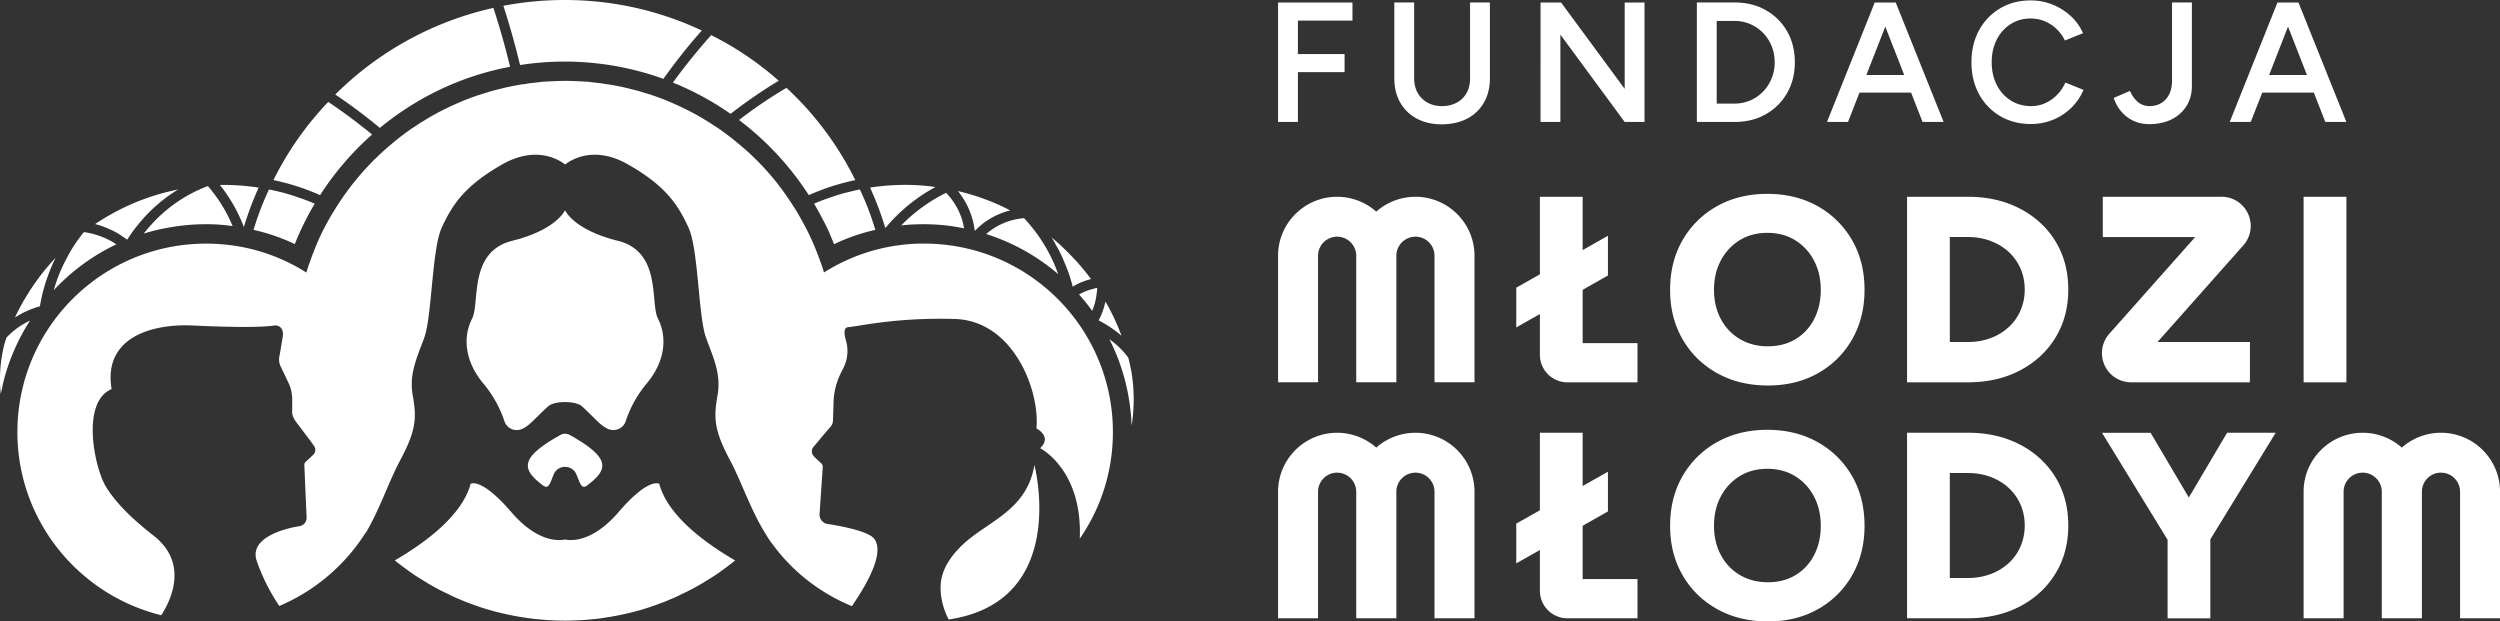 <svg width="354" height="88" fill="none" xmlns="http://www.w3.org/2000/svg"><rect width="100%" height="100%" fill="#333333" stroke="none"/><g clip-path="url(#a)" fill="#fff"><path d="M180.974 17.27h2.809v-7.058h6.61V7.655h-6.61v-4.74h7.725V.356h-10.534V17.27ZM208.166 11.085c0 .787-.16 1.476-.486 2.066a3.45 3.45 0 0 1-1.393 1.377c-.603.332-1.306.498-2.094.498-.789 0-1.46-.166-2.058-.498a3.53 3.53 0 0 1-1.392-1.377c-.333-.59-.499-1.279-.499-2.066V.35h-2.809v10.73c0 1.303.277 2.446.831 3.43a5.777 5.777 0 0 0 2.348 2.28c1.01.542 2.18.813 3.523.813s2.594-.271 3.623-.812a5.774 5.774 0 0 0 2.372-2.281c.56-.984.838-2.127.838-3.43V.35h-2.81v10.73l.006.005ZM230.055 12.58 221.048.356h-2.908V17.27h2.81V4.9l9.105 12.37h2.809V.357h-2.809v12.222ZM250.021 1.426C248.74.707 247.262.35 245.604.35h-5.329v16.92h5.329c1.664 0 3.136-.362 4.417-1.088a7.936 7.936 0 0 0 3.025-2.994c.733-1.273 1.103-2.73 1.103-4.371 0-1.642-.37-3.124-1.103-4.396a7.82 7.82 0 0 0-3.025-2.982v-.013Zm.838 9.684a5.919 5.919 0 0 1-1.207 1.863 5.569 5.569 0 0 1-1.818 1.248 5.642 5.642 0 0 1-2.23.449h-2.519V2.963h2.519c.789 0 1.534.148 2.23.45a5.644 5.644 0 0 1 3.025 3.11c.29.707.438 1.476.438 2.294a6 6 0 0 1-.438 2.293ZM268.294.357h-2.834l-6.758 16.913h2.975l1.627-4.156h7.306l1.627 4.156h2.981L268.436.357h-.148.006Zm-4.017 10.267 2.68-6.861 2.68 6.861h-5.366.006ZM291.285 13.428a5.594 5.594 0 0 1-1.669 1.174 4.771 4.771 0 0 1-1.996.424c-1.085 0-2.046-.264-2.896-.799-.85-.535-1.509-1.267-1.984-2.201-.474-.934-.714-2.004-.714-3.216 0-1.21.24-2.274.714-3.203a5.543 5.543 0 0 1 1.96-2.189c.831-.534 1.78-.799 2.846-.799.696 0 1.355.13 1.983.388a5.339 5.339 0 0 1 1.682 1.1 5.57 5.57 0 0 1 1.177 1.63l2.569-1.04a7.2 7.2 0 0 0-1.731-2.416 8.394 8.394 0 0 0-2.582-1.63 8.149 8.149 0 0 0-3.098-.59c-1.633 0-3.074.376-4.337 1.126a8.061 8.061 0 0 0-2.97 3.092c-.721 1.316-1.078 2.822-1.078 4.531 0 1.71.357 3.216 1.078 4.532a7.99 7.99 0 0 0 2.976 3.092c1.269.75 2.717 1.125 4.349 1.125a8.29 8.29 0 0 0 3.148-.602 7.918 7.918 0 0 0 2.594-1.703 7.782 7.782 0 0 0 1.719-2.527l-2.569-1.04a5.755 5.755 0 0 1-1.177 1.74h.006ZM307.568 11.276c0 .904-.154 1.63-.462 2.176-.308.548-.697.947-1.177 1.2a3.18 3.18 0 0 1-1.516.374c-.659 0-1.226-.196-1.681-.578-.462-.387-.838-.91-1.128-1.574l-2.298.99c.13.418.327.849.592 1.28.265.436.61.835 1.029 1.204.418.37.917.67 1.49.892.573.227 1.232.338 1.972.338a7.52 7.52 0 0 0 2.304-.35 5.508 5.508 0 0 0 1.91-1.052 4.99 4.99 0 0 0 1.293-1.703c.315-.67.475-1.439.475-2.306V.35h-2.81v10.926h.007ZM329.265 17.27h2.982L325.464.357h-2.975L315.73 17.27h2.976l1.626-4.156h7.307l1.626 4.156Zm-7.959-6.646 2.68-6.861 2.68 6.861h-5.36ZM224.104 41.04l3.579-2.03v-5.625l-3.579 2.029v-7.55h-6.056v10.98l-3.345 1.894v5.626l3.345-1.894v5.773a3.903 3.903 0 0 0 3.906 3.898h9.912V48.59h-7.762v-7.55ZM257.383 29.198c-2.07-1.162-4.441-1.746-7.127-1.746s-5.058.584-7.128 1.746A12.77 12.77 0 0 0 238.255 34c-1.177 2.041-1.768 4.384-1.768 7.033 0 2.65.585 4.962 1.768 7.003 1.176 2.041 2.809 3.64 4.891 4.802 2.083 1.162 4.479 1.746 7.184 1.746 2.704 0 5.051-.584 7.109-1.746a12.616 12.616 0 0 0 4.83-4.802c1.164-2.04 1.749-4.371 1.749-7.003 0-2.631-.591-4.998-1.768-7.033a12.747 12.747 0 0 0-4.867-4.802Zm-.505 15.992c-.628 1.21-1.503 2.158-2.63 2.834-1.128.676-2.434 1.014-3.912 1.014-1.479 0-2.797-.338-3.949-1.014a7.102 7.102 0 0 1-2.705-2.834c-.653-1.212-.979-2.595-.979-4.15 0-1.556.326-2.97.979-4.181.653-1.211 1.54-2.164 2.668-2.853 1.127-.689 2.433-1.033 3.912-1.033 1.478 0 2.784.344 3.912 1.033 1.127.689 2.02 1.642 2.667 2.853.647 1.211.98 2.607.98 4.18 0 1.575-.314 2.933-.943 4.15ZM286.042 29.555c-2.143-1.125-4.608-1.691-7.392-1.691h-8.613v26.271h8.613c2.784 0 5.242-.56 7.392-1.69 2.144-1.126 3.82-2.681 5.021-4.655 1.208-1.973 1.805-4.242 1.805-6.793 0-2.552-.603-4.845-1.805-6.813-1.201-1.967-2.877-3.51-5.021-4.635v.006Zm.056 14.43a6.912 6.912 0 0 1-1.694 2.36 7.706 7.706 0 0 1-2.557 1.538c-.979.362-2.045.547-3.197.547h-2.557V33.563h2.557c1.152 0 2.218.185 3.197.547.98.363 1.83.874 2.557 1.538a7.053 7.053 0 0 1 1.694 2.36c.4.917.604 1.913.604 2.982 0 1.07-.204 2.072-.604 2.988v.007ZM314.56 27.864h-16.806v5.705h13.085l-12.161 13.693a4.13 4.13 0 0 0 3.105 6.873h16.806V48.43h-13.085l12.155-13.692a4.135 4.135 0 0 0-3.099-6.88v.006ZM332.247 27.864h-6.056v26.271h6.056V27.864ZM200.423 27.864a8.362 8.362 0 0 0-5.545 2.103 8.347 8.347 0 0 0-5.544-2.103c-4.609 0-8.36 3.744-8.36 8.35v17.915h5.661V36.213a2.7 2.7 0 0 1 2.699-2.699 2.71 2.71 0 0 1 2.71 2.7v17.915h5.68V36.213c0-1.488 1.214-2.699 2.705-2.699a2.7 2.7 0 0 1 2.698 2.7v17.915h5.662V36.213c0-4.605-3.752-8.35-8.36-8.35h-.006ZM224.104 74.45l3.579-2.03v-5.625l-3.579 2.029v-7.55h-6.056v10.98l-3.345 1.894v5.626l3.345-1.894v5.773a3.903 3.903 0 0 0 3.906 3.898h9.912V82h-7.762v-7.55ZM257.383 62.608c-2.07-1.162-4.441-1.746-7.127-1.746s-5.058.584-7.128 1.746a12.77 12.77 0 0 0-4.873 4.801c-1.177 2.042-1.768 4.384-1.768 7.034 0 2.65.585 4.962 1.768 7.003 1.176 2.041 2.809 3.64 4.891 4.802 2.083 1.162 4.479 1.746 7.184 1.746 2.704 0 5.051-.584 7.109-1.746a12.617 12.617 0 0 0 4.83-4.802c1.164-2.041 1.749-4.371 1.749-7.003 0-2.631-.591-4.998-1.768-7.034a12.747 12.747 0 0 0-4.867-4.801Zm-.505 15.991c-.628 1.212-1.503 2.158-2.63 2.835-1.128.676-2.434 1.014-3.912 1.014-1.479 0-2.797-.338-3.949-1.014a7.103 7.103 0 0 1-2.705-2.835c-.653-1.21-.979-2.594-.979-4.15 0-1.555.326-2.97.979-4.18.653-1.212 1.54-2.165 2.668-2.853 1.127-.689 2.433-1.033 3.912-1.033 1.478 0 2.784.344 3.912 1.033 1.127.688 2.02 1.641 2.667 2.852.647 1.212.98 2.607.98 4.181 0 1.574-.314 2.933-.943 4.15ZM286.042 62.964c-2.143-1.125-4.608-1.69-7.392-1.69h-8.613v26.271h8.613c2.784 0 5.242-.56 7.392-1.69 2.144-1.126 3.82-2.681 5.021-4.655 1.208-1.974 1.805-4.242 1.805-6.794 0-2.551-.603-4.845-1.805-6.812-1.201-1.968-2.877-3.51-5.021-4.636v.006Zm.056 14.436a6.911 6.911 0 0 1-1.694 2.361 7.708 7.708 0 0 1-2.557 1.537c-.979.363-2.045.548-3.197.548h-2.557V66.979h2.557c1.152 0 2.218.185 3.197.547.98.363 1.83.873 2.557 1.537a7.053 7.053 0 0 1 1.694 2.361c.4.916.604 1.912.604 2.982 0 1.07-.204 2.072-.604 2.988v.006ZM315.355 61.28l-5.416 9.167-5.415-9.167h-6.881l9.29 15.155v11.116h6.05V76.374l9.253-15.094h-6.881ZM200.423 61.28a8.362 8.362 0 0 0-5.545 2.102 8.347 8.347 0 0 0-5.544-2.102c-4.609 0-8.36 3.744-8.36 8.349v17.916h5.661V69.629a2.7 2.7 0 0 1 2.699-2.7 2.71 2.71 0 0 1 2.71 2.7v17.916h5.68V69.629c0-1.488 1.214-2.7 2.705-2.7a2.7 2.7 0 0 1 2.698 2.7v17.916h5.662V69.629c0-4.605-3.752-8.35-8.36-8.35h-.006ZM345.64 61.28a8.357 8.357 0 0 0-5.544 2.102 8.35 8.35 0 0 0-5.545-2.102c-4.608 0-8.36 3.744-8.36 8.349v17.916h5.662V69.629a2.7 2.7 0 0 1 2.698-2.7 2.71 2.71 0 0 1 2.711 2.7v17.916h5.68V69.629a2.7 2.7 0 0 1 5.403 0v17.916h5.661V69.629c0-4.605-3.752-8.35-8.36-8.35h-.006ZM99.376 4.328c-1.94 2.165-3.745 4.464-5.44 6.837a41.305 41.305 0 0 0-14.002-2.447c-2.15 0-4.245.172-6.296.492a111.818 111.818 0 0 0-2.36-8.392A46.58 46.58 0 0 1 79.934 0c6.943 0 13.528 1.537 19.449 4.328M110.262 11.43a70.973 70.973 0 0 0-6.813 4.69 41.024 41.024 0 0 0-8.163-4.426 83.75 83.75 0 0 1 5.421-6.72 44.105 44.105 0 0 1 9.549 6.456M132.447 26.487a24.136 24.136 0 0 0-7.023 5.736c-.019.019-.056.019-.074.019a44.795 44.795 0 0 0-2.15-5.681 32.996 32.996 0 0 1 4.965-.382c1.448 0 2.889.099 4.282.302M136.519 32.34c-1.848-.4-3.746-.59-5.711-.59h-.117c-1.048 0-2.076.055-3.081.172a23.223 23.223 0 0 1 6.358-4.618 9.61 9.61 0 0 1 2.261 3.8c.117.4.21.818.284 1.236M143.049 29.794c-1.22.302-2.359.818-3.37 1.5h-.018c-.549.4-1.066.818-1.522 1.31h-.018l-.074.074-.019-.018s0-.056-.018-.074a9.654 9.654 0 0 0-.284-1.445c-.4-1.519-1.121-2.884-2.076-4.082a31.305 31.305 0 0 1 7.399 2.735ZM149.838 38.814a29.197 29.197 0 0 0-10.196-5.675 9.247 9.247 0 0 1 5.366-2.244c2.113 2.256 3.789 4.955 4.83 7.919ZM154.483 39.515c-.265.074-.554.154-.819.246-.61.209-1.22.492-1.768.836a20.683 20.683 0 0 0-1.14-3.363 16.465 16.465 0 0 0-1.257-2.564c-.172-.363-.382-.7-.591-1.045.856.7 1.657 1.445 2.433 2.244a30.629 30.629 0 0 1 3.142 3.646ZM155.358 40.788c0 .264-.037.534-.074.799a8.595 8.595 0 0 1-.629 2.428 27.184 27.184 0 0 0-1.866-2.318 7.68 7.68 0 0 1 1.959-.78c.191-.056.382-.117.591-.154 0 0 .019 0 .019.018M158.802 47.532s-.019-.018-.037-.018a15.48 15.48 0 0 0-3.062-2.072c-.037-.037-.093-.056-.136-.074.364-.7.666-1.445.857-2.22v-.018c.055-.135.074-.283.117-.418a31.796 31.796 0 0 1 2.261 4.82ZM160.533 56.509c0 1.29-.093 2.545-.302 3.78 0-.171-.019-.362-.019-.528-.018-.492-.055-.99-.117-1.463a28.906 28.906 0 0 0-2.914-10.083c-.037-.056-.055-.136-.092-.191.037.018.055.055.092.074.974.7 1.849 1.555 2.569 2.527.019.055.037.117.056.172.117.473.228.947.32 1.445.056.209.093.418.117.627a23.04 23.04 0 0 1 .284 3.646M123.945 32.549a26.905 26.905 0 0 0-5.84 2.029c-.21-.51-.419-1.027-.629-1.519v-.018a27.77 27.77 0 0 0-1.047-2.11 28.46 28.46 0 0 0-1.158-2.09 28.577 28.577 0 0 1 2.569-.965c.782-.283 1.577-.51 2.396-.7a20.318 20.318 0 0 1 1.522-.345 39.196 39.196 0 0 1 2.187 5.718ZM121.111 25.503a32.586 32.586 0 0 0-6.586 2.127 41.455 41.455 0 0 0-9.875-10.636 64.396 64.396 0 0 1 6.715-4.556 44.782 44.782 0 0 1 9.74 13.065M72.227 9.456c-6.906 1.291-13.209 4.347-18.439 8.657a76.635 76.635 0 0 0-6.314-4.728A45.887 45.887 0 0 1 69.867 1.119a110.476 110.476 0 0 1 2.36 8.337ZM52.685 19.047a41.25 41.25 0 0 0-7.361 8.583 32.36 32.36 0 0 0-6.605-2.127 44.783 44.783 0 0 1 7.763-11.073 81.445 81.445 0 0 1 6.203 4.617ZM44.56 28.841c-.117.21-.247.419-.364.628a40.75 40.75 0 0 0-2.452 5.09 27.999 27.999 0 0 0-5.84-2.01 40.25 40.25 0 0 1 2.187-5.718c1.294.246 2.587.59 3.826 1.008 0 0 .018 0 .018.019.893.283 1.768.608 2.625.99M4.245 45.405a28.95 28.95 0 0 0-2.705 5.337c-.21.51-.382 1.045-.554 1.574-.284.873-.53 1.782-.703 2.699-.055.264-.135.528-.172.799a19.03 19.03 0 0 1-.117-2.054c0-1.764.228-3.473.647-5.109l.055-.172c.074-.227.154-.455.228-.682.93-.99 2.058-1.802 3.308-2.392M5.668 43.37s-.019.018-.019.037v-.037h.019Z"/><path d="M7.88 36.496c-.303.59-.574 1.217-.82 1.844a23.715 23.715 0 0 0-1.41 5.036 12.27 12.27 0 0 0-3.537 1.592c.419-.91.893-1.783 1.386-2.637.019-.019.037-.037.056-.074a31.955 31.955 0 0 1 4.318-5.755M16.48 34.596a29.287 29.287 0 0 0-8.866 6.493 21.868 21.868 0 0 1 1.849-4.556c.437-.855.948-1.69 1.503-2.472.302-.4.591-.817.912-1.192h.018a11.007 11.007 0 0 1 3.462 1.082h.019c.382.19.74.418 1.103.645ZM25.228 26.831a21.56 21.56 0 0 0-5.748 5.072c-.4.474-.783.99-1.121 1.519-.118.154-.21.326-.327.492-.018 0-.018.018-.037.018a5.377 5.377 0 0 0-.573-.4 9.559 9.559 0 0 0-1.922-1.081 10.64 10.64 0 0 0-2.033-.72 32.412 32.412 0 0 1 11.76-4.9ZM32.934 32.014a24.818 24.818 0 0 0-3.788-.264c-1.713 0-3.389.153-5.021.436-1.294.21-2.55.51-3.77.892.302-.4.646-.8.991-1.18 2.188-2.448 4.966-4.39 8.09-5.547a20.625 20.625 0 0 1 3.498 5.657M36.625 26.567a45.46 45.46 0 0 0-2.095 5.582 21.674 21.674 0 0 0-3.388-5.945c.172-.019.345-.019.511-.019 1.694 0 3.352.136 4.966.382M134.344 87.717s-1.331-2.244-1.134-5.023c.173-2.545 2.077-4.802 4.073-6.406 3.493-2.792 8.199-4.513 9.191-10.446 0 0 5.052 19.317-12.13 21.875ZM83.137 68.744c-.838.633-1.029-.455-1.534-1.599-.597-1.383-2.587-1.383-3.185 0-.493 1.15-.696 2.232-1.521 1.599-2.958-2.232-3.506-3.837 2.488-7.17a1.304 1.304 0 0 1 1.257 0c6 3.333 5.446 4.938 2.49 7.17M91.54 54.344a16.322 16.322 0 0 0-2.945 5.306c-.344 1.064-1.589 1.556-2.6 1.04-1.09-.535-1.761-1.495-3.603-3.167-.887-.787-3.881-.787-4.756 0-1.855 1.672-2.526 2.631-3.604 3.166-1.017.517-2.261.025-2.6-1.039a16.398 16.398 0 0 0-2.957-5.306c-2.908-3.455-2.803-6.929-1.639-9.197 1.165-2.214-.573-9.5 5.711-11.055 5.902-1.47 7.325-4.002 7.46-4.334.13.332 1.56 2.865 7.461 4.334 6.296 1.556 4.553 8.841 5.711 11.055 1.164 2.268 1.269 5.748-1.639 9.197Z"/><path d="M104.114 79.356c-.32.233-.634.498-.955.737-.08.08-.16.13-.24.185-.505.369-1.004.738-1.509 1.082-.499.344-1.029.658-1.56.977-.529.345-1.059.634-1.588.923-.58.32-1.165.608-1.744.873-.53.264-1.06.529-1.614.738-.53.233-1.06.448-1.59.633a36.42 36.42 0 0 1-2.353.793 33.61 33.61 0 0 1-2.938.738c-.74.16-1.454.289-2.194.4-.474.08-1.004.16-1.509.208-.29.025-.61.056-.9.08-.474.056-.954.08-1.429.105-.659.024-1.324.055-1.983.055-.66 0-1.325-.024-1.984-.055a27.792 27.792 0 0 1-1.43-.105c-.289-.024-.61-.055-.899-.08a37.273 37.273 0 0 1-1.51-.209 30.46 30.46 0 0 1-2.192-.4 34.167 34.167 0 0 1-2.939-.737 30.192 30.192 0 0 1-2.353-.793 18.97 18.97 0 0 1-1.59-.633c-.554-.21-1.084-.474-1.614-.738a25.59 25.59 0 0 1-1.743-.873c-.53-.29-1.06-.584-1.59-.923-.53-.32-1.06-.633-1.558-.977-.505-.344-1.004-.713-1.51-1.082-.08-.056-.16-.105-.24-.185-.314-.24-.634-.473-.955-.737 4.313-2.509 9.55-6.364 10.738-10.852 0 0 1.479-.978 5.767 4.015 4.152 4.801 7.35 3.88 7.59 3.88.24 0 3.437.921 7.59-3.88 4.287-4.993 5.766-4.015 5.766-4.015 1.188 4.488 6.425 8.343 10.737 10.852"/><path d="M152.894 76.294c.425-9.794-5.607-12.832-5.607-12.832 1.75-1.66-.529-2.797-.529-2.797.505-5.33-3.229-15.285-11.613-15.5-8.409-.234-13.726 1.082-15.05 1.162-.66.08-.579.953-.321 1.845a5.259 5.259 0 0 1-.265 3.75l-.505 1.027a9.917 9.917 0 0 0-.979 4.248l-.08 2.349c0 .289-.105.578-.29.818l-1.429 1.666v.024l-1.029 1.212a.981.981 0 0 0 .055 1.346v.025s.025.055.056.055l.924.867c.185.16.289.393.265.633l-.45 6.628c-.025.658.45 1.267 1.109 1.371 0 0 5.686.793 6.641 2.109 1.38 1.844-.61 5.81-3.173 9.53-4.472-1.845-8.36-4.858-11.187-8.712-.29-.37-.579-.769-.82-1.187-2.273-3.535-3.542-7.55-5.236-10.747-2.224-4.169-2.353-5.94-1.799-9.081.579-3.142-.554-5.361-1.639-8.368-1.06-3.037-1.06-12.462-2.433-15.469-1.405-3.037-3.044-5.835-8.52-8.946-5.157-2.982-8.57-.344-8.97-.024-.394-.32-3.807-2.958-8.97.024-5.477 3.117-7.115 5.915-8.514 8.946-1.374 3.013-1.374 12.438-2.433 15.47-1.084 3.006-2.224 5.225-1.639 8.367.555 3.142.425 4.912-1.799 9.08-1.614 3.007-2.883 6.918-4.867 10.268l-.024-.024A26.918 26.918 0 0 1 39.55 85.805a27.56 27.56 0 0 1-3.173-6.308c-1.22-3.35 3.968-4.673 6-4.986a1.19 1.19 0 0 0 1.036-1.242l-.32-7.446a.6.6 0 0 1 .16-.4l1.084-1.002c.08-.104.16-.209.24-.344a.989.989 0 0 0-.16-1.002l-.474-.658-2.089-2.773c-.61-.953-.474-1.162-.474-2.3v-.688c0-.898-.185-1.795-.586-2.557l-1.004-2.115a2.278 2.278 0 0 1-.185-1.716l.395-2.38c.345-1.58-.69-1.874-1.165-1.794-1.558.209-4.552.32-11.477 0-5.581-.29-12.802 1.53-11.557 9-4.393 1.845-2.409 11.196-.795 13.834 1.929 3.142 5.341 5.81 6.77 6.942 4.972 3.91 2.41 9.16 1.054 11.245-11.693-2.878-20.367-13.41-20.367-25.928 0-14.73 11.958-26.69 26.719-26.69 5.236 0 10.078 1.483 14.206 4.096.136-.505.29-.978.474-1.451.16-.474.345-.978.53-1.427a31.012 31.012 0 0 1 1.984-4.279c.29-.529.579-1.058.924-1.586a38.049 38.049 0 0 1 8.385-9.66c.425-.368.874-.712 1.324-1.057.66-.498 1.325-.977 2.009-1.395.37-.265.77-.504 1.164-.738.53-.344 1.06-.633 1.59-.922a37.516 37.516 0 0 1 3.043-1.476 32.008 32.008 0 0 1 3.967-1.45 18.305 18.305 0 0 1 1.67-.474c.209-.056.425-.105.61-.16a36.142 36.142 0 0 1 2.457-.504c.24-.056.506-.08.77-.105.426-.08.9-.16 1.35-.184.345-.056.714-.08 1.06-.136.45-.024.899-.055 1.349-.08.659-.024 1.324-.055 1.983-.055.66 0 1.325.025 1.984.055.45.025.9.056 1.35.08.344.056.714.08 1.059.136.45.024.924.104 1.349.184.265.025.53.055.764.105.844.135 1.67.32 2.458.504.185.055.4.104.61.16.554.129 1.109.289 1.67.473 1.373.394 2.698.898 3.967 1.451 1.029.449 2.064.953 3.043 1.476.53.289 1.06.578 1.59.922.394.234.794.473 1.164.738.69.424 1.349.897 2.008 1.395.45.345.9.689 1.325 1.058a36.228 36.228 0 0 1 6.986 7.525c.289.425.579.843.844 1.267a21.6 21.6 0 0 1 .955 1.555c.209.345.394.689.579 1.027a34.606 34.606 0 0 1 1.928 4.144c.185.449.37.953.53 1.426.185.474.345.953.474 1.451a26.352 26.352 0 0 1 14.176-4.094c14.785 0 26.743 11.958 26.743 26.69 0 5.594-1.719 10.796-4.682 15.075"/></g><defs><clipPath id="a"><path fill="#fff" d="M0 0h354v88H0z"/></clipPath></defs></svg>